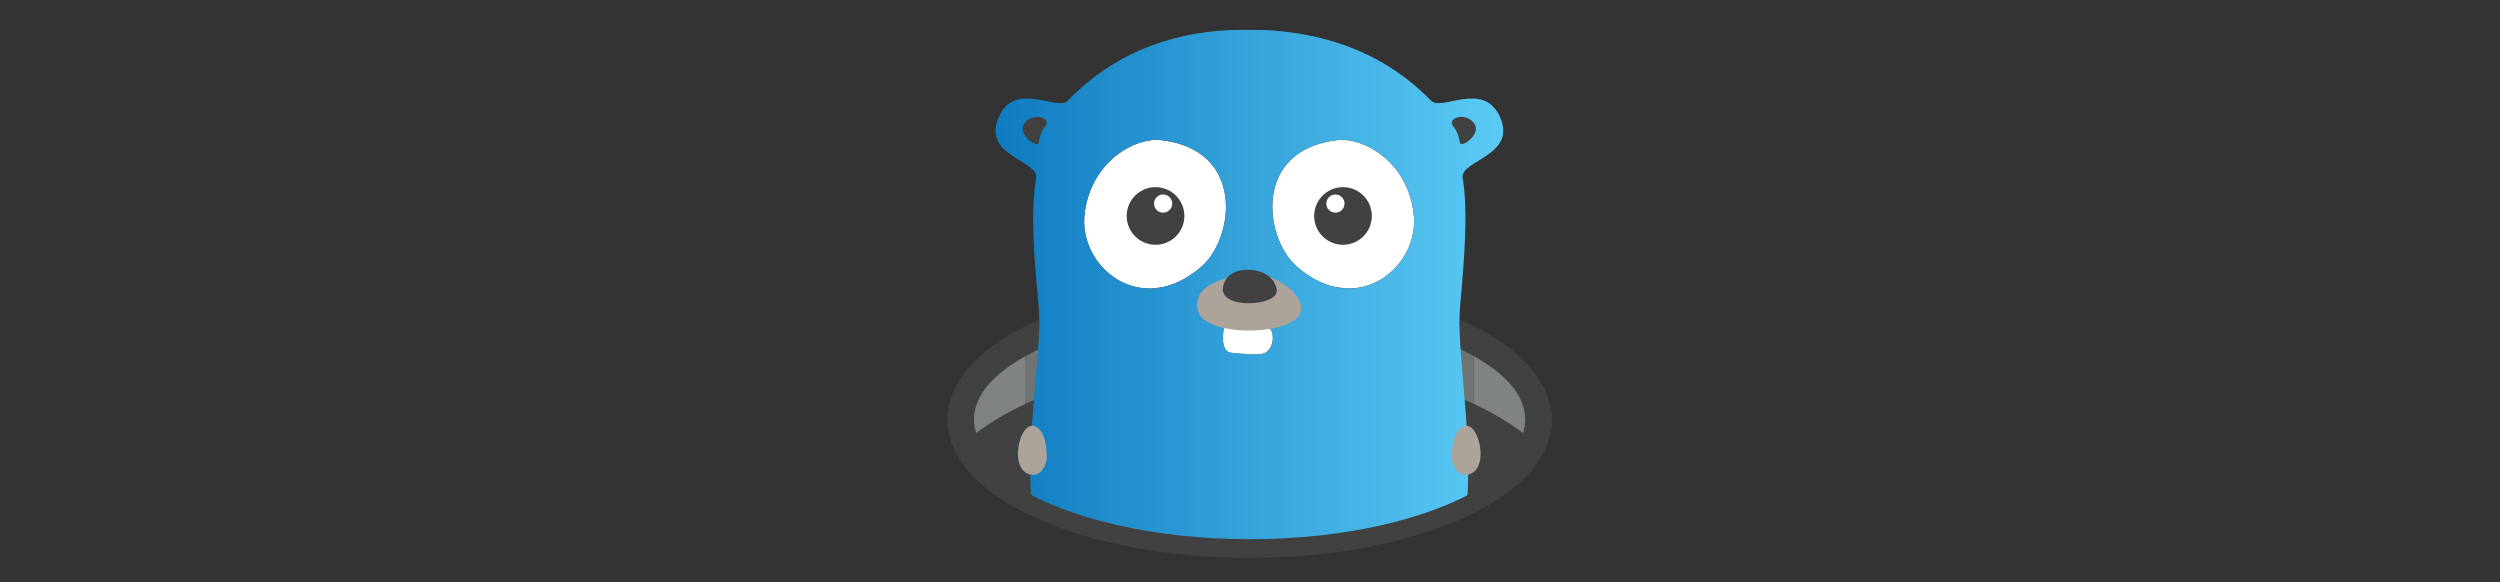 <?xml version="1.0" encoding="UTF-8" standalone="no"?>
<!DOCTYPE svg PUBLIC "-//W3C//DTD SVG 1.1//EN" "http://www.w3.org/Graphics/SVG/1.1/DTD/svg11.dtd">
<svg width="100%" height="100%" viewBox="0 0 601 140" version="1.1" xmlns="http://www.w3.org/2000/svg" xmlns:xlink="http://www.w3.org/1999/xlink" xml:space="preserve" xmlns:serif="http://www.serif.com/" style="fill-rule:evenodd;clip-rule:evenodd;stroke-linejoin:round;stroke-miterlimit:2;">
    <rect x="0" y="0" width="601" height="140" fill="#333333" stroke="none"/>
    <g transform="matrix(1,0,0,1,-202,-10670)">
        <g id="Mutexes" transform="matrix(0.586,0,0,0.182,202.392,10670)">
            <rect x="0" y="0" width="1024" height="768" style="fill:none;"/>
            <g transform="matrix(0.318,0,0,1.022,384.762,134.046)">
                <path d="M400,244.467C191.356,244.467 22.222,319.089 22.222,411.133C22.222,503.178 191.356,577.8 400,577.8C608.644,577.8 777.778,503.178 777.778,411.133C777.778,319.089 608.644,244.467 400,244.467Z" style="fill:rgb(65,65,65);fill-rule:nonzero;"/>
                <path d="M752.689,428.533C754.444,422.844 755.556,417.067 755.556,411.133C755.556,379.622 729.778,351.667 688.889,328.933L688.889,390.667C712.956,402 734.444,414.667 752.689,428.533ZM111.111,328.933C70.222,351.667 44.444,379.622 44.444,411.133C44.444,417.067 45.556,422.844 47.311,428.533C65.556,414.667 87.044,402 111.111,390.667L111.111,328.933Z" style="fill:rgb(127,132,130);fill-rule:nonzero;"/>
                <path d="M400,266.689C294.089,266.689 180.667,290.244 111.111,328.933L111.111,390.667C186.622,355.156 288.156,333.356 400,333.356C511.844,333.356 613.378,355.156 688.889,390.667L688.889,328.933C619.333,290.244 505.911,266.689 400,266.689Z" style="fill:rgb(111,116,114);fill-rule:nonzero;"/>
            </g>
            <g id="Gopher" transform="matrix(0.336,0,0,1.081,373.98,37.172)">
                <path d="M381.081,363.552C378.301,364.788 373.668,395.058 387.876,396.602C397.452,397.529 423.707,400.618 429.884,396.602C441.931,388.88 440.695,370.347 433.9,365.714C422.471,358.301 384.17,362.008 381.081,363.552ZM302.625,136.834C270.811,133.127 217.375,162.78 209.344,225.792C200.695,291.274 277.915,356.139 352.046,291.274C391.892,256.371 405.792,148.88 302.625,136.834ZM517.606,136.834C414.44,148.88 428.34,256.371 468.185,291.274C542.317,356.139 619.537,291.274 610.888,225.792C603.166,162.78 549.73,133.127 517.606,136.834Z" style="fill:white;fill-rule:nonzero;"/>
                <path d="M144.301,579.296C137.772,488.672 157.897,393.15 153.127,339.151C147.568,281.39 142.934,222.703 150.039,183.166C153.745,161.236 81.467,156.293 105.251,106.873C125.637,64.556 175.985,101.931 188.649,88.649C253.205,21.622 331.66,3.707 393.436,2.162L427.413,2.162C488.88,5.251 567.336,21.931 632.201,88.649C644.865,101.931 694.903,64.556 715.598,106.873C739.382,155.985 667.104,161.236 670.811,183.166C677.606,222.703 672.973,281.39 667.722,339.151C662.779,393.186 682.858,488.801 676.202,579.481C610.789,614.281 515.949,636.166 410.425,636.166C304.714,636.166 209.725,614.204 144.301,579.296ZM302.625,136.834C270.811,133.127 217.375,162.78 209.344,225.792C200.695,291.274 277.915,356.139 352.046,291.274C391.892,256.371 405.792,148.88 302.625,136.834ZM381.081,363.552C378.301,364.788 373.668,395.058 387.876,396.602C397.452,397.529 423.707,400.618 429.884,396.602C441.931,388.88 440.695,370.347 433.9,365.714C422.471,358.301 384.17,362.008 381.081,363.552ZM517.606,136.834C414.44,148.88 428.34,256.371 468.185,291.274C542.317,356.139 619.537,291.274 610.888,225.792C603.166,162.78 549.73,133.127 517.606,136.834Z" style="fill:url(#_Linear1);"/>
                <path d="M410.425,299.614C429.884,296.834 476.525,319.073 473.436,345.328C469.73,375.907 353.282,379.923 347.104,343.475C343.398,321.236 361.004,307.027 410.425,299.614ZM673.282,545.792C663.707,545.483 657.529,532.819 657.529,525.097C657.529,511.197 659.382,494.826 669.575,487.722C690.579,473.205 707.259,546.1 673.282,545.792ZM147.259,545.792C113.282,546.1 129.961,473.205 150.965,487.722C161.158,494.826 163.012,511.197 163.012,525.097C163.012,532.819 156.834,545.483 147.259,545.792Z" style="fill:rgb(172,163,155);fill-rule:nonzero;"/>
                <path d="M657.838,114.286C659.382,107.799 675.444,104.71 684.402,115.83C695.212,129.112 668.649,147.336 667.413,139.923C664.324,119.846 655.985,120.772 657.838,114.286ZM162.703,114.286C164.556,120.772 156.216,119.846 153.127,139.923C151.892,147.336 125.328,129.112 136.139,115.83C144.788,104.71 160.849,107.799 162.703,114.286ZM524.71,264.71C505.263,264.71 489.498,248.945 489.498,229.498C489.498,210.051 505.263,194.286 524.71,194.286C544.158,194.286 559.923,210.051 559.923,229.498C559.923,248.945 544.158,264.71 524.71,264.71ZM515.444,225.483C521.585,225.483 526.564,220.504 526.564,214.363C526.564,208.222 521.585,203.243 515.444,203.243C509.303,203.243 504.324,208.222 504.324,214.363C504.324,220.504 509.303,225.483 515.444,225.483ZM378.61,314.44C382.317,300.232 395.29,295.598 405.792,295.29C432.664,294.672 442.857,309.189 443.784,320.618C445.637,340.077 370.27,344.71 378.61,314.44ZM295.83,264.71C276.383,264.71 260.618,248.945 260.618,229.498C260.618,210.051 276.383,194.286 295.83,194.286C315.277,194.286 331.042,210.051 331.042,229.498C331.042,248.945 315.277,264.71 295.83,264.71ZM305.097,225.483C311.238,225.483 316.216,220.504 316.216,214.363C316.216,208.222 311.238,203.243 305.097,203.243C298.955,203.243 293.977,208.222 293.977,214.363C293.977,220.504 298.955,225.483 305.097,225.483Z" style="fill:rgb(65,65,65);fill-rule:nonzero;"/>
            </g>
            <g transform="matrix(0.318,0,0,1.022,384.762,134.046)">
                <path d="M671.177,281.909C685.667,288.255 699.026,295.097 711.109,302.37C761.347,332.606 789.839,370.772 789.839,411.133C789.839,451.495 761.347,489.66 711.109,519.897C640.951,562.123 527.77,589.861 400,589.861C272.23,589.861 159.049,562.123 88.891,519.897C38.653,489.66 10.161,451.495 10.161,411.133C10.161,370.772 38.653,332.606 88.891,302.37C100.959,295.106 114.3,288.271 128.769,281.933C128.788,290.739 128.336,299.712 127.601,308.957C118.268,313.423 109.494,318.123 101.33,323.037C59.908,347.968 34.283,377.854 34.283,411.133C34.283,444.413 59.908,474.298 101.33,499.229C168.652,539.749 277.396,565.739 400,565.739C522.604,565.739 631.348,539.749 698.67,499.229C740.092,474.298 765.717,444.413 765.717,411.133C765.717,377.854 740.092,347.968 698.67,323.037C690.469,318.101 681.653,313.381 672.273,308.897C671.562,299.665 671.134,290.703 671.177,281.909ZM276.755,241.368C280.613,240.789 284.499,240.237 288.411,239.711C284.475,240.551 280.585,241.097 276.755,241.368ZM509.926,239.489C514.564,240.102 519.165,240.753 523.729,241.441C519.205,241.183 514.597,240.543 509.926,239.489Z" style="fill:rgb(65,65,65);"/>
            </g>
        </g>
    </g>
    <defs>
        <linearGradient id="_Linear1" x1="0" y1="0" x2="1" y2="0" gradientUnits="userSpaceOnUse" gradientTransform="matrix(619.975,0,0,792.896,100.437,398.61)"><stop offset="0" style="stop-color:rgb(15,123,193);stop-opacity:1"/><stop offset="1" style="stop-color:rgb(91,203,245);stop-opacity:1"/></linearGradient>
    </defs>
</svg>
